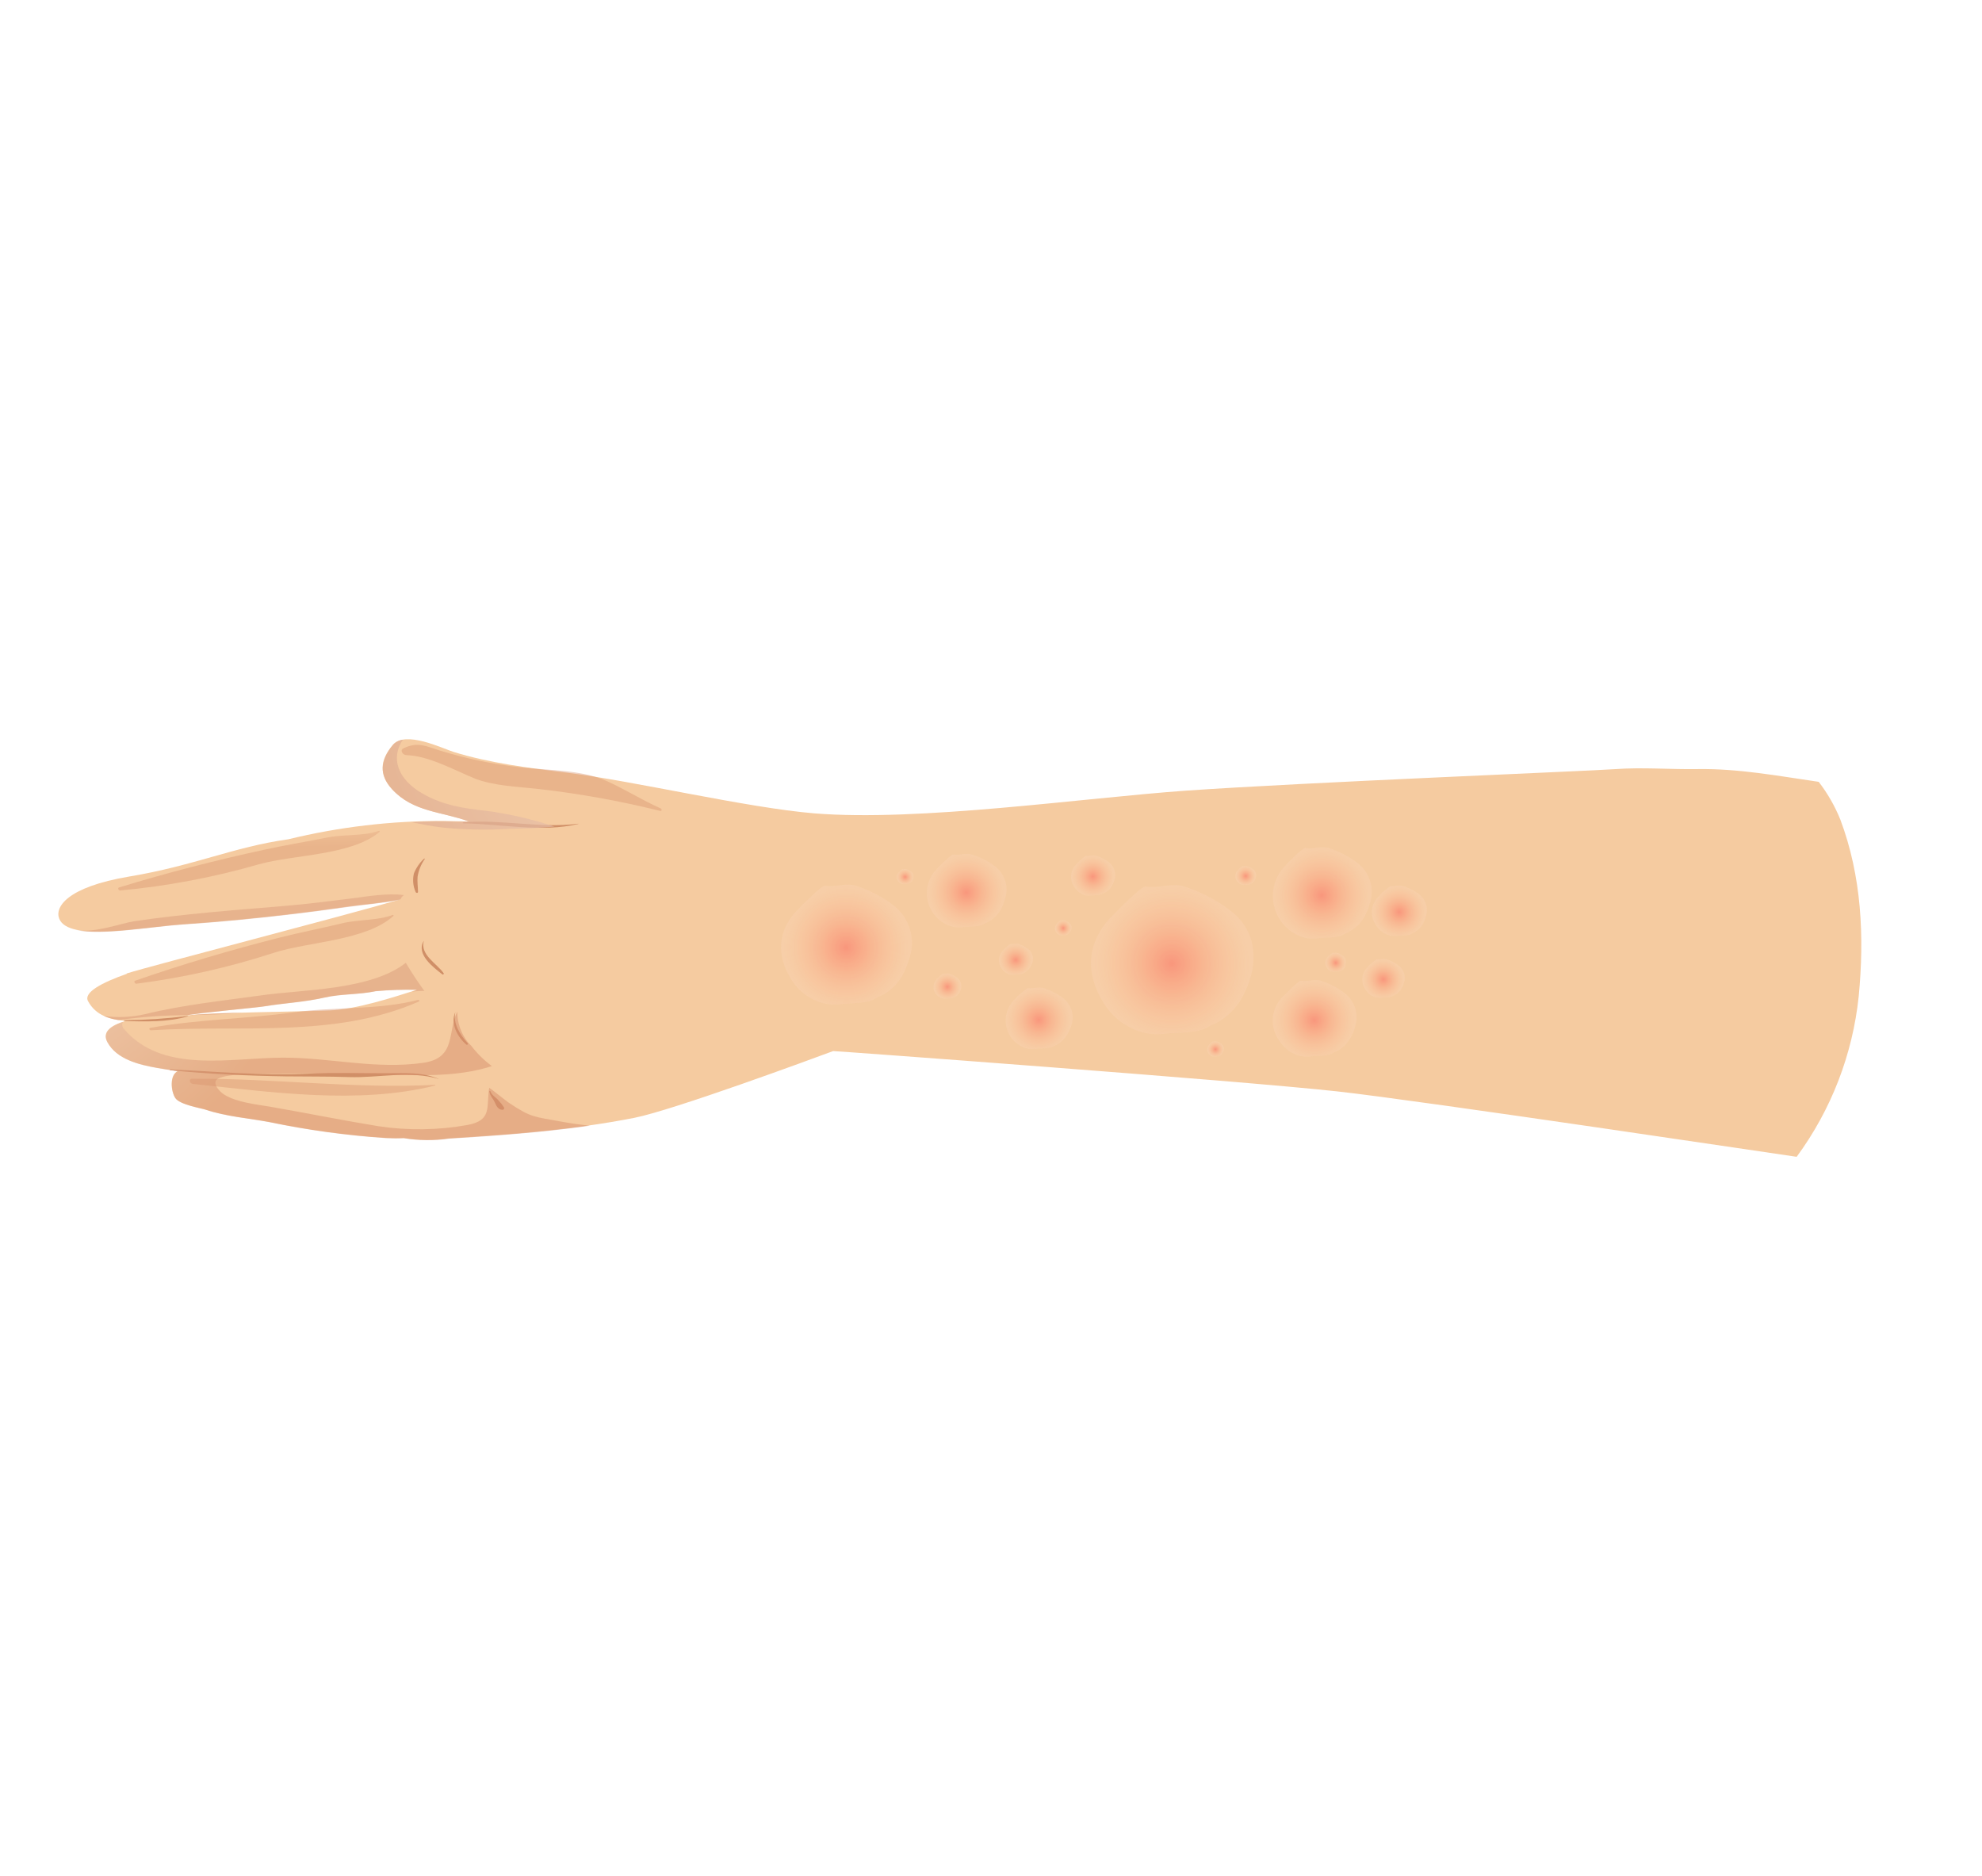 <?xml version="1.0" encoding="UTF-8"?> <svg xmlns="http://www.w3.org/2000/svg" width="168" height="159" viewBox="0 0 168 159" fill="none"> <path d="M157.549 84.446C158.037 79.4 157.801 74.272 155.991 69.457C155.528 68.314 154.912 67.239 154.159 66.262C150.752 65.768 147.378 65.129 143.897 65.182C141.563 65.22 139.241 65.016 136.911 65.185C134.581 65.353 110.678 66.305 100.552 67.007C91.765 67.631 77.868 69.654 69.014 68.933C63.286 68.458 53.72 66.183 48.014 65.482C44.861 65.089 41.501 64.674 38.458 63.731C37.525 63.444 34.358 61.871 33.289 63.138C32.22 64.405 32.092 65.643 33.227 66.884C35.015 68.837 37.455 68.772 39.732 69.616C39.025 69.607 38.324 69.6 37.619 69.578C33.178 69.559 28.751 70.081 24.436 71.131C19.756 71.79 16.513 73.361 10.954 74.288C5.625 75.186 4.634 76.904 5.021 77.864C5.808 79.834 11.922 78.589 15.459 78.339C22.08 77.889 27.761 77.086 29.513 76.829C30.947 76.633 32.468 76.526 33.895 76.232C29.261 77.603 12.885 81.824 10.726 82.507L10.757 82.529C8.622 83.283 7.07 84.109 7.459 84.842C8.13 86.092 9.359 86.408 10.635 86.528C9.374 86.903 8.641 87.467 9.095 88.312C9.887 89.787 11.804 90.235 13.334 90.504C13.932 90.614 14.491 90.69 15.06 90.773C14.35 91.138 14.486 92.463 14.842 93.038C15.198 93.614 17.015 93.906 17.422 94.038C19.17 94.625 21.052 94.754 22.855 95.096C26.099 95.772 29.386 96.221 32.692 96.441C33.214 96.465 33.713 96.473 34.214 96.449C35.478 96.654 36.766 96.665 38.033 96.481C43.338 96.145 48.529 95.771 53.777 94.737C57.05 94.089 68.781 89.764 70.618 89.081C70.674 89.058 105.047 91.585 113.34 92.497C120.511 93.288 151.929 98.001 152.291 98.042C155.22 94.058 157.035 89.365 157.549 84.446ZM27.983 85.636C25.836 85.736 17.946 85.801 15.808 86.062C16.361 85.885 21.856 85.391 22.401 85.283C24.094 85.004 25.788 84.928 27.488 84.541C28.89 84.216 30.426 84.301 31.839 83.998C33.006 83.893 34.178 83.855 35.349 83.884C33.225 84.564 30.24 85.525 27.983 85.636Z" fill="#F5CBA0"></path> <path style="mix-blend-mode:multiply" opacity="0.5" d="M29.532 76.861C30.898 76.674 32.35 76.559 33.726 76.291L33.954 76.206C33.995 76.103 34.058 76.011 34.139 75.937L34.237 75.863C32.895 75.663 30.934 75.999 30.152 76.099C28.097 76.356 26.041 76.626 23.974 76.794C19.765 77.139 15.561 77.46 11.374 78.077C10.301 78.238 8.054 79.096 6.468 78.829C8.68 79.299 12.789 78.542 15.459 78.359C22.098 77.922 27.757 77.103 29.532 76.861Z" fill="url(#paint0_radial_2159_2589)"></path> <path style="mix-blend-mode:multiply" opacity="0.5" d="M16.11 86.034C16.838 86.012 17.565 86.002 18.297 85.976C19.028 85.949 19.779 85.875 20.514 85.824C18.711 85.872 17.055 85.933 16.11 86.034Z" fill="url(#paint1_radial_2159_2589)"></path> <path style="mix-blend-mode:multiply" opacity="0.5" d="M10.015 86.451C11.972 86.185 13.944 86.046 15.919 86.037C16.859 85.845 21.878 85.386 22.419 85.295C24.112 85.017 25.806 84.941 27.506 84.553C28.908 84.229 30.444 84.313 31.857 84.01C33.024 83.906 34.196 83.868 35.367 83.896L34.912 84.039C35.28 84.004 35.626 83.98 35.968 83.981C35.408 83.213 34.884 82.419 34.397 81.598C31.441 83.931 25.64 83.865 22.299 84.338C18.959 84.811 15.58 85.144 12.274 85.957C11.135 86.215 9.96 86.268 8.803 86.112C9.191 86.276 9.598 86.39 10.015 86.451Z" fill="url(#paint2_radial_2159_2589)"></path> <g style="mix-blend-mode:multiply" opacity="0.5"> <path style="mix-blend-mode:multiply" d="M49.023 69.832C49.023 69.832 49.045 69.801 48.996 69.814C45.791 70.226 42.494 69.418 39.265 69.699C39.202 69.703 39.221 69.763 39.284 69.779C42.434 69.827 45.962 70.573 49.023 69.832Z" fill="url(#paint3_radial_2159_2589)"></path> <path style="mix-blend-mode:multiply" d="M35.432 75.584C35.425 75.156 35.357 74.718 35.396 74.301C35.481 73.764 35.689 73.253 36.002 72.809C36.021 72.781 35.975 72.75 35.947 72.771C35.572 73.119 35.278 73.545 35.086 74.02C34.96 74.542 35.008 75.091 35.225 75.582C35.23 75.673 35.434 75.727 35.432 75.584Z" fill="url(#paint4_radial_2159_2589)"></path> <path style="mix-blend-mode:multiply" d="M37.604 82.48C37.036 81.664 35.588 80.927 35.926 79.734C35.221 80.862 36.738 81.99 37.499 82.582C37.539 82.623 37.663 82.561 37.604 82.48Z" fill="url(#paint5_radial_2159_2589)"></path> <path style="mix-blend-mode:multiply" d="M39.635 88.409C39.02 87.722 38.367 86.746 38.598 85.769C38.149 86.731 38.784 87.916 39.539 88.538C39.608 88.585 39.731 88.475 39.635 88.409Z" fill="url(#paint6_radial_2159_2589)"></path> <path style="mix-blend-mode:multiply" d="M42.714 93.843C42.583 93.642 42.434 93.454 42.268 93.28C42.054 93.004 41.672 92.828 41.57 92.488C41.542 92.469 41.483 92.428 41.482 92.488C41.505 92.854 41.804 93.114 41.943 93.439C42.082 93.764 42.245 94.064 42.606 94.058C42.63 94.056 42.654 94.049 42.674 94.035C42.695 94.022 42.711 94.003 42.722 93.982C42.733 93.96 42.738 93.936 42.737 93.911C42.735 93.887 42.727 93.863 42.714 93.843Z" fill="url(#paint7_radial_2159_2589)"></path> <path style="mix-blend-mode:multiply" d="M37.224 91.454C35.776 90.852 34.416 90.95 32.86 90.953C30.63 90.968 28.344 90.877 26.101 90.998C22.227 91.171 18.285 90.819 14.421 90.628C14.368 90.625 14.373 90.696 14.427 90.706C17.718 91.026 20.954 91.174 24.256 91.225C26.023 91.247 27.782 91.223 29.549 91.285C32.086 91.374 34.752 90.698 37.224 91.454Z" fill="url(#paint8_radial_2159_2589)"></path> <path style="mix-blend-mode:multiply" d="M15.937 86.13C15.937 86.13 15.955 86.103 15.905 86.109C14.119 86.33 12.323 86.45 10.524 86.466C10.492 86.444 10.49 86.516 10.536 86.528C12.239 86.594 14.297 86.634 15.937 86.13Z" fill="url(#paint9_radial_2159_2589)"></path> </g> <path style="mix-blend-mode:multiply" opacity="0.7" d="M37.629 69.612C36.721 69.592 35.813 69.631 34.888 69.685C35.739 69.855 36.602 70.028 37.485 70.132C39.397 70.328 41.321 70.364 43.238 70.24C44.499 70.216 45.747 70.182 46.998 70.056C45.134 69.435 43.215 68.99 41.268 68.726C39.29 68.511 37.556 68.256 35.82 67.261C33.73 66.068 33.079 64.272 34.15 62.69C33.82 62.732 33.516 62.894 33.298 63.145C32.241 64.434 32.101 65.65 33.236 66.891C35.024 68.844 37.464 68.779 39.741 69.623C39.054 69.654 38.334 69.634 37.629 69.612Z" fill="url(#paint10_radial_2159_2589)"></path> <path style="mix-blend-mode:multiply" opacity="0.5" d="M38.078 96.504C42.084 96.255 46.026 95.974 49.975 95.409C49.207 95.323 48.434 95.214 47.669 95.076C45.224 94.621 45.064 94.746 43.173 93.488C43.158 93.511 41.511 92.192 41.466 92.189C41.208 93.82 41.743 94.956 39.617 95.346C37.128 95.791 34.584 95.826 32.084 95.45C28.994 94.945 25.925 94.322 22.85 93.787C21.642 93.586 20.113 93.433 19.027 92.784C18.552 92.497 17.801 91.635 18.625 91.349C19.805 90.906 22.942 91.011 24.744 90.983C27.883 90.949 31.006 91.045 34.143 91.111C36.689 91.166 39.282 91.132 41.695 90.355C41.021 89.857 40.421 89.264 39.916 88.596L39.884 88.573C39.795 88.478 39.708 88.399 39.63 88.297C39.063 87.564 38.757 86.661 38.762 85.734C37.905 87.463 38.7 89.654 35.903 90.072C31.878 90.659 27.987 89.628 23.976 89.639C19.503 89.647 13.702 91.053 10.442 87.129C10.391 87.056 10.361 86.97 10.357 86.881C10.351 86.792 10.371 86.703 10.414 86.624C9.303 86.995 8.682 87.535 9.11 88.329C9.902 89.804 11.819 90.252 13.349 90.521C13.947 90.63 14.506 90.707 15.075 90.79C14.365 91.155 14.501 92.48 14.857 93.055C15.213 93.631 17.03 93.922 17.437 94.055C19.185 94.642 21.067 94.771 22.87 95.113C26.114 95.789 29.401 96.238 32.707 96.458C33.229 96.482 33.728 96.49 34.229 96.466C35.502 96.677 36.8 96.69 38.078 96.504Z" fill="url(#paint11_radial_2159_2589)"></path> <path style="mix-blend-mode:screen" opacity="0.4" d="M23.207 80.752C26.119 79.808 31.026 79.736 33.35 77.626C33.379 77.585 33.332 77.526 33.287 77.542C32.043 78.029 30.335 77.92 28.995 78.253C27.237 78.675 25.473 79.019 23.722 79.459C19.59 80.503 15.489 81.717 11.466 83.112C11.303 83.161 11.432 83.385 11.569 83.371C15.522 82.865 19.418 81.988 23.207 80.752Z" fill="url(#paint12_linear_2159_2589)"></path> <path style="mix-blend-mode:screen" opacity="0.4" d="M21.927 73.255C24.871 72.421 29.774 72.521 32.175 70.504C32.183 70.495 32.188 70.483 32.189 70.471C32.189 70.459 32.186 70.447 32.179 70.437C32.172 70.427 32.162 70.419 32.151 70.415C32.139 70.412 32.127 70.412 32.115 70.416C30.834 70.877 29.169 70.697 27.798 70.969C26.032 71.324 24.253 71.611 22.469 72.001C18.311 72.899 14.163 73.966 10.093 75.214C9.937 75.255 10.055 75.484 10.191 75.471C14.164 75.102 18.093 74.361 21.927 73.255Z" fill="url(#paint13_linear_2159_2589)"></path> <path style="mix-blend-mode:screen" opacity="0.4" d="M35.501 84.883C35.6 84.837 35.508 84.727 35.436 84.744C32.045 85.621 28.398 85.31 24.943 85.792C20.891 86.36 16.786 86.38 12.741 87.114C12.598 87.136 12.668 87.326 12.794 87.319C20.352 86.829 28.354 88.025 35.501 84.883Z" fill="url(#paint14_linear_2159_2589)"></path> <path style="mix-blend-mode:screen" opacity="0.4" d="M36.878 92.004C36.924 91.995 36.882 91.939 36.859 91.944C30.044 92.294 23.12 91.378 16.273 91.423C15.98 91.429 16.086 91.832 16.322 91.86C22.949 92.552 30.322 93.636 36.878 92.004Z" fill="url(#paint15_linear_2159_2589)"></path> <path style="mix-blend-mode:screen" opacity="0.4" d="M55.991 68.51C54.447 67.821 52.98 66.896 51.426 66.194C49.332 65.24 46.463 65.292 44.208 65.041C41.842 64.783 39.507 64.298 37.234 63.593C36.035 63.216 35.415 62.855 34.208 63.415C33.855 63.575 34.142 63.989 34.438 63.998C36.322 64.047 38.505 65.27 40.222 65.971C41.765 66.592 43.744 66.659 45.382 66.84C48.949 67.232 52.485 67.863 55.967 68.729C56.117 68.745 56.112 68.567 55.991 68.51Z" fill="url(#paint16_linear_2159_2589)"></path> <g style="mix-blend-mode:screen" opacity="0.3"> <path d="M106.014 82.793C106.582 80.723 106.18 78.595 104.292 77.178C103.102 76.265 101.762 75.568 100.331 75.117C99.203 74.803 98.222 75.337 97.129 75.127C96.766 75.058 94.549 77.344 94.301 77.597C92.109 79.798 91.929 82.486 93.59 85.072C94.346 86.273 95.53 87.143 96.902 87.506C97.503 87.663 98.13 87.697 98.744 87.606C99.706 87.489 101.744 87.617 102.577 86.927C102.743 86.866 102.905 86.797 103.064 86.718C103.982 86.242 104.741 85.508 105.248 84.606C105.575 84.035 105.832 83.426 106.014 82.793Z" fill="#FDD6BC"></path> </g> <g style="mix-blend-mode:screen" opacity="0.3"> <path d="M116.113 76.555C116.319 75.944 116.326 75.284 116.135 74.669C115.943 74.053 115.563 73.514 115.047 73.128C114.316 72.568 113.491 72.142 112.611 71.871C111.918 71.675 111.322 72.004 110.656 71.867C110.437 71.823 109.052 73.216 108.942 73.375C108.498 73.828 108.18 74.388 108.017 75C107.854 75.613 107.853 76.257 108.014 76.87C108.174 77.483 108.491 78.043 108.933 78.498C109.375 78.952 109.927 79.284 110.535 79.461C110.905 79.558 111.291 79.58 111.669 79.523C112.257 79.451 113.51 79.528 114.012 79.122C114.114 79.083 114.214 79.04 114.311 78.991C114.875 78.7 115.34 78.249 115.649 77.695C115.853 77.337 116.009 76.954 116.113 76.555Z" fill="#FDD6BC"></path> </g> <g style="mix-blend-mode:screen" opacity="0.3"> <path d="M114.853 87.048C115.027 86.535 115.036 85.98 114.876 85.461C114.717 84.943 114.398 84.488 113.965 84.162C113.352 83.695 112.661 83.339 111.925 83.111C111.356 82.96 110.839 83.222 110.278 83.118C110.096 83.08 108.97 84.234 108.823 84.388C108.292 84.867 107.96 85.527 107.892 86.239C107.825 86.951 108.026 87.662 108.457 88.233C108.847 88.848 109.455 89.294 110.159 89.481C110.47 89.562 110.794 89.579 111.112 89.534C111.603 89.475 112.65 89.538 113.083 89.184L113.33 89.079C113.804 88.835 114.194 88.456 114.452 87.99C114.623 87.693 114.758 87.377 114.853 87.048Z" fill="#FDD6BC"></path> </g> <g style="mix-blend-mode:screen" opacity="0.3"> <path d="M119.002 83.298C119.092 83.038 119.097 82.755 119.016 82.492C118.936 82.228 118.774 81.997 118.553 81.832C118.244 81.594 117.894 81.414 117.521 81.3C117.222 81.216 116.97 81.358 116.685 81.302C116.413 81.484 116.165 81.699 115.947 81.943C115.678 82.187 115.511 82.523 115.477 82.884C115.443 83.245 115.545 83.606 115.763 83.896C115.957 84.211 116.266 84.438 116.624 84.53C116.782 84.571 116.946 84.582 117.107 84.561C117.36 84.527 117.888 84.561 118.105 84.382C118.15 84.366 118.194 84.342 118.231 84.327C118.47 84.201 118.668 84.008 118.802 83.772C118.89 83.624 118.957 83.465 119.002 83.298Z" fill="#FDD6BC"></path> </g> <g style="mix-blend-mode:screen" opacity="0.3"> <path d="M114.048 81.73C114.092 81.603 114.095 81.465 114.055 81.336C114.016 81.207 113.937 81.095 113.83 81.014C113.681 80.899 113.513 80.812 113.333 80.758C113.191 80.721 113.064 80.788 112.927 80.761C112.793 80.85 112.671 80.956 112.563 81.075C112.431 81.194 112.349 81.359 112.333 81.535C112.317 81.713 112.367 81.889 112.475 82.03C112.526 82.111 112.592 82.181 112.67 82.235C112.749 82.289 112.838 82.327 112.931 82.345C113.007 82.366 113.087 82.37 113.164 82.358C113.289 82.343 113.547 82.359 113.654 82.272C113.676 82.264 113.697 82.253 113.716 82.241C113.834 82.183 113.931 82.09 113.994 81.975C114.023 81.896 114.042 81.814 114.048 81.73Z" fill="#FDD6BC"></path> </g> <g style="mix-blend-mode:screen" opacity="0.3"> <path d="M106.435 74.384C106.478 74.257 106.48 74.119 106.441 73.991C106.402 73.862 106.323 73.749 106.216 73.668C106.066 73.557 105.898 73.471 105.72 73.413C105.573 73.372 105.446 73.439 105.31 73.412C105.175 73.502 105.052 73.61 104.947 73.734C104.815 73.852 104.733 74.016 104.716 74.192C104.699 74.368 104.748 74.544 104.855 74.686C104.958 74.835 105.112 74.941 105.288 74.985C105.365 75.004 105.445 75.007 105.524 74.993C105.645 74.983 105.906 74.995 106.014 74.907C106.036 74.902 106.057 74.894 106.077 74.884C106.193 74.82 106.289 74.726 106.353 74.61C106.39 74.539 106.418 74.463 106.435 74.384Z" fill="#FDD6BC"></path> </g> <g style="mix-blend-mode:screen" opacity="0.3"> <path d="M120.857 77.675C120.971 77.338 120.977 76.973 120.872 76.633C120.767 76.293 120.558 75.994 120.275 75.779C119.872 75.475 119.42 75.243 118.938 75.093C118.556 74.984 118.218 75.161 117.86 75.096C117.506 75.331 117.184 75.611 116.902 75.928C116.553 76.243 116.335 76.676 116.29 77.143C116.246 77.611 116.378 78.078 116.66 78.453C116.915 78.857 117.313 79.151 117.775 79.275C117.983 79.332 118.201 79.348 118.416 79.321C118.739 79.282 119.419 79.34 119.711 79.091C119.767 79.069 119.823 79.047 119.874 79.022C120.185 78.861 120.441 78.612 120.61 78.305C120.718 78.106 120.801 77.894 120.857 77.675Z" fill="#FDD6BC"></path> </g> <g style="mix-blend-mode:screen" opacity="0.3"> <path d="M77.081 81.208C77.356 80.406 77.37 79.539 77.122 78.729C76.873 77.919 76.374 77.209 75.697 76.7C74.739 75.971 73.66 75.415 72.51 75.059C71.599 74.8 70.815 75.235 69.943 75.064C69.651 75.01 67.869 76.842 67.667 77.046C65.897 78.812 65.764 80.974 67.096 83.05C67.708 84.022 68.665 84.726 69.774 85.02C70.259 85.146 70.763 85.174 71.258 85.102C72.007 84.993 73.664 85.107 74.34 84.537C74.477 84.484 74.61 84.427 74.731 84.37C75.466 83.984 76.076 83.396 76.486 82.674C76.741 82.21 76.941 81.718 77.081 81.208Z" fill="#FDD6BC"></path> </g> <g style="mix-blend-mode:screen" opacity="0.3"> <path d="M85.182 76.195C85.352 75.703 85.361 75.17 85.209 74.672C85.057 74.174 84.751 73.738 84.336 73.424C83.748 72.977 83.085 72.636 82.38 72.418C81.817 72.258 81.341 72.528 80.804 72.42C80.623 72.389 79.531 73.513 79.408 73.643C79.051 74.007 78.794 74.457 78.664 74.95C78.533 75.443 78.533 75.961 78.663 76.454C78.793 76.947 79.049 77.397 79.406 77.761C79.763 78.125 80.208 78.39 80.698 78.53C80.996 78.608 81.306 78.626 81.611 78.582C82.082 78.523 83.085 78.59 83.496 78.248C83.582 78.213 83.663 78.181 83.736 78.144C84.19 77.909 84.565 77.545 84.814 77.099C84.975 76.814 85.099 76.511 85.182 76.195Z" fill="#FDD6BC"></path> </g> <g style="mix-blend-mode:screen" opacity="0.3"> <path d="M90.809 86.907C90.953 86.495 90.961 86.049 90.834 85.632C90.707 85.215 90.45 84.85 90.102 84.588C89.609 84.213 89.055 83.927 88.462 83.746C87.996 83.613 87.601 83.825 87.123 83.737C86.692 84.025 86.3 84.367 85.956 84.755C85.656 85.059 85.439 85.436 85.329 85.848C85.218 86.261 85.216 86.695 85.323 87.109C85.431 87.522 85.644 87.9 85.942 88.207C86.24 88.513 86.612 88.736 87.023 88.855C87.272 88.92 87.532 88.935 87.787 88.898C88.184 88.849 89.022 88.903 89.355 88.635C89.423 88.611 89.49 88.583 89.554 88.55C89.935 88.352 90.25 88.049 90.461 87.675C90.609 87.435 90.726 87.176 90.809 86.907Z" fill="#FDD6BC"></path> </g> <g style="mix-blend-mode:screen" opacity="0.3"> <path d="M87.508 81.6C87.579 81.391 87.582 81.165 87.518 80.954C87.454 80.743 87.324 80.558 87.149 80.424C86.898 80.236 86.617 80.093 86.318 79.999C86.08 79.935 85.877 80.044 85.646 79.999C85.429 80.149 85.23 80.323 85.052 80.518C84.837 80.714 84.702 80.983 84.675 81.273C84.648 81.563 84.73 81.853 84.906 82.085C85.066 82.334 85.311 82.516 85.596 82.596C85.724 82.628 85.856 82.635 85.986 82.616C86.185 82.591 86.611 82.616 86.756 82.474C86.791 82.46 86.826 82.443 86.859 82.424C87.05 82.325 87.209 82.173 87.316 81.986C87.396 81.866 87.461 81.736 87.508 81.6Z" fill="#FDD6BC"></path> </g> <g style="mix-blend-mode:screen" opacity="0.3"> <path d="M90.808 78.778C90.843 78.676 90.844 78.564 90.811 78.461C90.779 78.357 90.714 78.267 90.626 78.203C90.504 78.11 90.367 78.038 90.221 77.99C90.108 77.959 90.007 78.017 89.895 77.994C89.79 78.066 89.693 78.151 89.607 78.246C89.532 78.321 89.478 78.415 89.45 78.518C89.422 78.62 89.421 78.729 89.448 78.832C89.475 78.935 89.528 79.029 89.603 79.105C89.678 79.181 89.771 79.236 89.874 79.264C89.935 79.282 89.999 79.285 90.062 79.273C90.159 79.26 90.37 79.277 90.452 79.206C90.47 79.2 90.487 79.191 90.503 79.181C90.598 79.133 90.676 79.058 90.726 78.965C90.761 78.906 90.788 78.844 90.808 78.778Z" fill="#FDD6BC"></path> </g> <g style="mix-blend-mode:screen" opacity="0.3"> <path d="M103.718 89.047C103.752 88.945 103.753 88.835 103.722 88.732C103.69 88.629 103.627 88.539 103.541 88.474C103.419 88.381 103.282 88.31 103.136 88.262C103.015 88.232 102.918 88.286 102.806 88.263C102.699 88.336 102.601 88.422 102.515 88.519C102.406 88.612 102.338 88.743 102.324 88.885C102.31 89.027 102.351 89.169 102.439 89.281C102.494 89.371 102.572 89.444 102.666 89.491C102.76 89.538 102.865 89.557 102.97 89.546C103.067 89.532 103.28 89.545 103.363 89.474L103.41 89.454C103.507 89.406 103.587 89.329 103.637 89.233C103.671 89.174 103.699 89.112 103.718 89.047Z" fill="#FDD6BC"></path> </g> <g style="mix-blend-mode:screen" opacity="0.3"> <path d="M81.441 83.84C81.5 83.668 81.503 83.483 81.45 83.309C81.397 83.136 81.29 82.984 81.145 82.875C80.94 82.72 80.709 82.602 80.464 82.526C80.266 82.471 80.101 82.565 79.914 82.524C79.736 82.646 79.572 82.788 79.426 82.947C79.257 83.109 79.152 83.328 79.132 83.562C79.111 83.796 79.177 84.029 79.317 84.218C79.454 84.42 79.662 84.563 79.9 84.62C80.004 84.647 80.112 84.653 80.218 84.638C80.381 84.616 80.731 84.635 80.873 84.517C80.903 84.51 80.931 84.498 80.958 84.482C81.115 84.401 81.246 84.276 81.334 84.122C81.38 84.033 81.416 83.938 81.441 83.84Z" fill="#FDD6BC"></path> </g> <g style="mix-blend-mode:screen" opacity="0.3"> <path d="M77.406 74.449C77.441 74.346 77.444 74.236 77.412 74.132C77.381 74.028 77.318 73.937 77.233 73.871C77.11 73.778 76.972 73.707 76.824 73.663C76.706 73.629 76.609 73.683 76.494 73.664C76.388 73.736 76.291 73.82 76.206 73.916C76.095 74.01 76.026 74.142 76.012 74.286C75.998 74.43 76.041 74.574 76.132 74.686C76.211 74.808 76.336 74.894 76.478 74.925C76.54 74.941 76.604 74.944 76.667 74.934C76.764 74.921 76.974 74.938 77.06 74.862L77.112 74.845C77.205 74.794 77.282 74.719 77.335 74.629C77.367 74.572 77.39 74.511 77.406 74.449Z" fill="#FDD6BC"></path> </g> <g style="mix-blend-mode:screen" opacity="0.3"> <path d="M94.455 74.595C94.549 74.325 94.554 74.032 94.471 73.759C94.387 73.486 94.219 73.247 93.99 73.076C93.668 72.829 93.305 72.642 92.917 72.524C92.61 72.433 92.346 72.581 92.049 72.524C91.768 72.715 91.511 72.94 91.284 73.194C91.004 73.446 90.829 73.794 90.793 74.169C90.758 74.544 90.864 74.919 91.091 75.219C91.297 75.541 91.615 75.775 91.983 75.876C92.147 75.916 92.318 75.924 92.485 75.899C92.742 75.868 93.295 75.906 93.519 75.718L93.652 75.662C93.899 75.53 94.104 75.331 94.243 75.087C94.335 74.933 94.406 74.767 94.455 74.595Z" fill="#FDD6BC"></path> </g> <path opacity="0.3" d="M106.014 82.793C106.582 80.723 106.18 78.595 104.292 77.178C103.102 76.265 101.762 75.568 100.331 75.117C99.203 74.803 98.222 75.337 97.129 75.127C96.766 75.058 94.549 77.344 94.301 77.597C92.109 79.798 91.929 82.486 93.59 85.072C94.346 86.273 95.53 87.143 96.902 87.506C97.503 87.663 98.13 87.697 98.744 87.606C99.706 87.489 101.744 87.617 102.577 86.927C102.743 86.866 102.905 86.797 103.064 86.718C103.982 86.242 104.741 85.508 105.248 84.606C105.575 84.035 105.832 83.426 106.014 82.793Z" fill="url(#paint17_radial_2159_2589)"></path> <path opacity="0.3" d="M116.113 76.555C116.319 75.944 116.326 75.284 116.135 74.669C115.943 74.053 115.563 73.514 115.047 73.128C114.316 72.568 113.491 72.142 112.611 71.871C111.918 71.675 111.322 72.004 110.656 71.867C110.437 71.823 109.052 73.216 108.942 73.375C108.498 73.828 108.18 74.388 108.017 75C107.854 75.613 107.853 76.257 108.014 76.87C108.174 77.483 108.491 78.043 108.933 78.498C109.375 78.952 109.927 79.284 110.535 79.461C110.905 79.558 111.291 79.58 111.669 79.523C112.257 79.451 113.51 79.528 114.012 79.122C114.114 79.083 114.214 79.04 114.311 78.991C114.875 78.7 115.34 78.249 115.649 77.695C115.853 77.337 116.009 76.954 116.113 76.555Z" fill="url(#paint18_radial_2159_2589)"></path> <path opacity="0.3" d="M114.853 87.048C115.027 86.535 115.036 85.98 114.876 85.461C114.717 84.943 114.398 84.488 113.965 84.162C113.352 83.695 112.661 83.339 111.925 83.111C111.356 82.96 110.839 83.222 110.278 83.118C110.096 83.08 108.97 84.234 108.823 84.388C108.292 84.867 107.96 85.527 107.892 86.239C107.825 86.951 108.026 87.662 108.457 88.233C108.847 88.848 109.455 89.294 110.159 89.481C110.47 89.562 110.794 89.579 111.112 89.534C111.603 89.475 112.65 89.538 113.083 89.184L113.33 89.079C113.804 88.835 114.194 88.456 114.452 87.99C114.623 87.693 114.758 87.377 114.853 87.048Z" fill="url(#paint19_radial_2159_2589)"></path> <path opacity="0.3" d="M119.002 83.298C119.092 83.038 119.097 82.755 119.016 82.492C118.936 82.228 118.774 81.997 118.553 81.832C118.244 81.594 117.894 81.414 117.521 81.3C117.222 81.216 116.97 81.358 116.685 81.302C116.413 81.484 116.165 81.699 115.947 81.943C115.678 82.187 115.511 82.523 115.477 82.884C115.443 83.245 115.545 83.606 115.763 83.896C115.957 84.211 116.266 84.438 116.624 84.53C116.782 84.571 116.946 84.582 117.107 84.561C117.36 84.527 117.888 84.561 118.105 84.382C118.15 84.366 118.194 84.342 118.231 84.327C118.47 84.201 118.668 84.008 118.802 83.772C118.89 83.624 118.957 83.465 119.002 83.298Z" fill="url(#paint20_radial_2159_2589)"></path> <path opacity="0.3" d="M114.048 81.73C114.092 81.603 114.095 81.465 114.055 81.336C114.016 81.207 113.937 81.095 113.83 81.014C113.681 80.899 113.513 80.812 113.333 80.758C113.191 80.721 113.064 80.788 112.927 80.761C112.793 80.85 112.671 80.956 112.563 81.075C112.431 81.194 112.349 81.359 112.333 81.535C112.317 81.713 112.367 81.889 112.475 82.03C112.526 82.111 112.592 82.181 112.67 82.235C112.749 82.289 112.838 82.327 112.931 82.345C113.007 82.366 113.087 82.37 113.164 82.358C113.289 82.343 113.547 82.359 113.654 82.272C113.676 82.264 113.697 82.253 113.716 82.241C113.834 82.183 113.931 82.09 113.994 81.975C114.023 81.896 114.042 81.814 114.048 81.73Z" fill="url(#paint21_radial_2159_2589)"></path> <path opacity="0.3" d="M106.435 74.384C106.478 74.257 106.48 74.119 106.441 73.991C106.402 73.862 106.323 73.749 106.216 73.668C106.066 73.557 105.898 73.471 105.72 73.413C105.573 73.372 105.446 73.439 105.31 73.412C105.175 73.502 105.052 73.61 104.947 73.734C104.815 73.852 104.733 74.016 104.716 74.192C104.699 74.368 104.748 74.544 104.855 74.686C104.958 74.835 105.112 74.941 105.288 74.985C105.365 75.004 105.445 75.007 105.524 74.993C105.645 74.983 105.906 74.995 106.014 74.907C106.036 74.902 106.057 74.894 106.077 74.884C106.193 74.82 106.289 74.726 106.353 74.61C106.39 74.539 106.418 74.463 106.435 74.384Z" fill="url(#paint22_radial_2159_2589)"></path> <path opacity="0.3" d="M120.857 77.675C120.971 77.338 120.977 76.973 120.872 76.633C120.767 76.293 120.558 75.994 120.275 75.779C119.872 75.475 119.42 75.243 118.938 75.093C118.556 74.984 118.218 75.161 117.86 75.096C117.506 75.331 117.184 75.611 116.902 75.928C116.553 76.243 116.335 76.676 116.29 77.143C116.246 77.611 116.378 78.078 116.66 78.453C116.915 78.857 117.313 79.151 117.775 79.275C117.983 79.332 118.201 79.348 118.416 79.321C118.739 79.282 119.419 79.34 119.711 79.091C119.767 79.069 119.823 79.047 119.874 79.022C120.185 78.861 120.441 78.612 120.61 78.305C120.718 78.106 120.801 77.894 120.857 77.675Z" fill="url(#paint23_radial_2159_2589)"></path> <path opacity="0.3" d="M77.081 81.208C77.356 80.406 77.37 79.539 77.122 78.729C76.873 77.919 76.374 77.209 75.697 76.7C74.739 75.971 73.66 75.415 72.51 75.059C71.599 74.8 70.815 75.235 69.943 75.064C69.651 75.01 67.869 76.842 67.667 77.046C65.897 78.812 65.764 80.974 67.096 83.05C67.708 84.022 68.665 84.726 69.774 85.02C70.259 85.146 70.763 85.174 71.258 85.102C72.007 84.993 73.664 85.107 74.34 84.537C74.477 84.484 74.61 84.427 74.731 84.37C75.466 83.984 76.076 83.396 76.486 82.674C76.741 82.21 76.941 81.718 77.081 81.208Z" fill="url(#paint24_radial_2159_2589)"></path> <path opacity="0.3" d="M85.183 76.195C85.352 75.703 85.362 75.17 85.21 74.672C85.058 74.174 84.752 73.738 84.336 73.424C83.748 72.977 83.086 72.636 82.38 72.418C81.817 72.258 81.341 72.528 80.804 72.42C80.623 72.389 79.532 73.513 79.408 73.643C79.051 74.007 78.795 74.457 78.664 74.95C78.534 75.443 78.534 75.961 78.664 76.454C78.794 76.947 79.05 77.397 79.406 77.761C79.763 78.125 80.208 78.39 80.698 78.53C80.996 78.608 81.307 78.626 81.612 78.582C82.082 78.523 83.086 78.59 83.497 78.248C83.582 78.213 83.664 78.181 83.737 78.144C84.191 77.909 84.566 77.545 84.815 77.099C84.975 76.814 85.099 76.511 85.183 76.195Z" fill="url(#paint25_radial_2159_2589)"></path> <path opacity="0.3" d="M90.809 86.907C90.953 86.495 90.961 86.049 90.834 85.632C90.707 85.215 90.45 84.85 90.102 84.588C89.609 84.213 89.055 83.927 88.462 83.746C87.996 83.613 87.601 83.825 87.123 83.737C86.692 84.025 86.3 84.367 85.956 84.755C85.656 85.059 85.439 85.436 85.329 85.848C85.218 86.261 85.216 86.695 85.323 87.109C85.431 87.522 85.644 87.9 85.942 88.207C86.24 88.513 86.612 88.736 87.023 88.855C87.272 88.92 87.532 88.935 87.787 88.898C88.184 88.849 89.022 88.903 89.355 88.635C89.423 88.611 89.49 88.583 89.554 88.55C89.935 88.352 90.25 88.049 90.461 87.675C90.609 87.435 90.726 87.176 90.809 86.907Z" fill="url(#paint26_radial_2159_2589)"></path> <path opacity="0.3" d="M87.508 81.6C87.579 81.391 87.582 81.165 87.518 80.954C87.454 80.743 87.324 80.558 87.149 80.424C86.898 80.236 86.617 80.093 86.318 79.999C86.08 79.935 85.877 80.044 85.646 79.999C85.429 80.149 85.23 80.323 85.052 80.518C84.837 80.714 84.702 80.983 84.675 81.273C84.648 81.563 84.73 81.853 84.906 82.085C85.066 82.334 85.311 82.516 85.596 82.596C85.724 82.628 85.856 82.635 85.986 82.616C86.185 82.591 86.611 82.616 86.756 82.474C86.791 82.46 86.826 82.443 86.859 82.424C87.05 82.325 87.209 82.173 87.316 81.986C87.396 81.866 87.461 81.736 87.508 81.6Z" fill="url(#paint27_radial_2159_2589)"></path> <path opacity="0.3" d="M90.808 78.778C90.843 78.676 90.844 78.564 90.811 78.461C90.779 78.357 90.714 78.267 90.626 78.203C90.504 78.11 90.367 78.038 90.221 77.99C90.108 77.959 90.007 78.017 89.895 77.994C89.79 78.066 89.693 78.151 89.607 78.246C89.532 78.321 89.478 78.415 89.45 78.518C89.422 78.62 89.421 78.729 89.448 78.832C89.475 78.935 89.528 79.029 89.603 79.105C89.678 79.181 89.771 79.236 89.874 79.264C89.935 79.282 89.999 79.285 90.062 79.273C90.159 79.26 90.37 79.277 90.452 79.206C90.47 79.2 90.487 79.191 90.503 79.181C90.598 79.133 90.676 79.058 90.726 78.965C90.761 78.906 90.788 78.844 90.808 78.778Z" fill="url(#paint28_radial_2159_2589)"></path> <path opacity="0.3" d="M103.718 89.047C103.752 88.945 103.753 88.835 103.721 88.732C103.689 88.629 103.626 88.539 103.541 88.474C103.419 88.381 103.282 88.31 103.136 88.262C103.015 88.232 102.917 88.286 102.805 88.263C102.698 88.336 102.6 88.422 102.514 88.519C102.406 88.612 102.337 88.743 102.323 88.885C102.309 89.027 102.351 89.169 102.439 89.281C102.493 89.371 102.572 89.444 102.666 89.491C102.759 89.538 102.865 89.557 102.969 89.546C103.066 89.532 103.279 89.545 103.362 89.474L103.41 89.454C103.507 89.406 103.586 89.329 103.636 89.233C103.671 89.174 103.698 89.112 103.718 89.047Z" fill="url(#paint29_radial_2159_2589)"></path> <path opacity="0.3" d="M81.441 83.84C81.5 83.668 81.503 83.483 81.45 83.309C81.397 83.136 81.29 82.984 81.145 82.875C80.94 82.72 80.709 82.602 80.464 82.526C80.266 82.471 80.101 82.565 79.914 82.524C79.736 82.646 79.572 82.788 79.426 82.947C79.257 83.109 79.152 83.328 79.132 83.562C79.111 83.796 79.177 84.029 79.317 84.218C79.454 84.42 79.662 84.563 79.9 84.62C80.004 84.647 80.112 84.653 80.218 84.638C80.381 84.616 80.731 84.635 80.873 84.517C80.903 84.51 80.931 84.498 80.958 84.482C81.115 84.401 81.246 84.276 81.334 84.122C81.38 84.033 81.416 83.938 81.441 83.84Z" fill="url(#paint30_radial_2159_2589)"></path> <path opacity="0.3" d="M77.406 74.449C77.441 74.346 77.444 74.236 77.412 74.132C77.381 74.028 77.318 73.937 77.233 73.871C77.11 73.778 76.972 73.707 76.824 73.663C76.706 73.629 76.609 73.683 76.494 73.664C76.388 73.736 76.291 73.82 76.206 73.916C76.095 74.01 76.026 74.142 76.012 74.286C75.998 74.43 76.041 74.574 76.132 74.686C76.211 74.808 76.336 74.894 76.478 74.925C76.54 74.941 76.604 74.944 76.667 74.934C76.764 74.921 76.974 74.938 77.06 74.862L77.112 74.845C77.205 74.794 77.282 74.719 77.335 74.629C77.367 74.572 77.39 74.511 77.406 74.449Z" fill="url(#paint31_radial_2159_2589)"></path> <path opacity="0.3" d="M94.456 74.595C94.549 74.325 94.555 74.032 94.471 73.759C94.387 73.486 94.219 73.247 93.99 73.076C93.669 72.829 93.305 72.642 92.918 72.524C92.61 72.433 92.347 72.581 92.05 72.524C91.768 72.715 91.511 72.94 91.285 73.194C91.005 73.446 90.83 73.794 90.794 74.169C90.758 74.544 90.864 74.919 91.091 75.219C91.297 75.541 91.615 75.775 91.984 75.876C92.148 75.916 92.318 75.924 92.486 75.899C92.743 75.868 93.295 75.906 93.519 75.718L93.652 75.662C93.9 75.53 94.105 75.331 94.244 75.087C94.335 74.933 94.407 74.767 94.456 74.595Z" fill="url(#paint32_radial_2159_2589)"></path> <defs> <radialGradient id="paint0_radial_2159_2589" cx="0" cy="0" r="1" gradientUnits="userSpaceOnUse" gradientTransform="translate(102.449 -139.877) rotate(87.284) scale(271.888 277.825)"> <stop offset="0.28" stop-color="#EAC9B7"></stop> <stop offset="1" stop-color="#D7906B"></stop> </radialGradient> <radialGradient id="paint1_radial_2159_2589" cx="0" cy="0" r="1" gradientUnits="userSpaceOnUse" gradientTransform="translate(102.559 -137.082) rotate(87.284) scale(268.907 274.779)"> <stop offset="0.28" stop-color="#EAC9B7"></stop> <stop offset="1" stop-color="#D7906B"></stop> </radialGradient> <radialGradient id="paint2_radial_2159_2589" cx="0" cy="0" r="1" gradientUnits="userSpaceOnUse" gradientTransform="translate(102.46 -139.766) rotate(87.284) scale(271.771 277.705)"> <stop offset="0.28" stop-color="#EAC9B7"></stop> <stop offset="1" stop-color="#D7906B"></stop> </radialGradient> <radialGradient id="paint3_radial_2159_2589" cx="0" cy="0" r="1" gradientUnits="userSpaceOnUse" gradientTransform="translate(29.713 67.468) rotate(87.284) scale(37.872 38.699)"> <stop offset="0.26" stop-color="#AB532D"></stop> <stop offset="1" stop-color="#AB532D"></stop> </radialGradient> <radialGradient id="paint4_radial_2159_2589" cx="0" cy="0" r="1" gradientUnits="userSpaceOnUse" gradientTransform="translate(29.707 67.468) rotate(87.284) scale(37.9 38.727)"> <stop offset="0.26" stop-color="#AB532D"></stop> <stop offset="1" stop-color="#AB532D"></stop> </radialGradient> <radialGradient id="paint5_radial_2159_2589" cx="0" cy="0" r="1" gradientUnits="userSpaceOnUse" gradientTransform="translate(29.713 67.463) rotate(87.284) scale(37.888 38.716)"> <stop offset="0.26" stop-color="#AB532D"></stop> <stop offset="1" stop-color="#AB532D"></stop> </radialGradient> <radialGradient id="paint6_radial_2159_2589" cx="0" cy="0" r="1" gradientUnits="userSpaceOnUse" gradientTransform="translate(29.73 67.473) rotate(87.284) scale(37.849 38.676)"> <stop offset="0.26" stop-color="#AB532D"></stop> <stop offset="1" stop-color="#AB532D"></stop> </radialGradient> <radialGradient id="paint7_radial_2159_2589" cx="0" cy="0" r="1" gradientUnits="userSpaceOnUse" gradientTransform="translate(29.703 67.49) rotate(87.284) scale(37.855 38.682)"> <stop offset="0.26" stop-color="#AB532D"></stop> <stop offset="1" stop-color="#AB532D"></stop> </radialGradient> <radialGradient id="paint8_radial_2159_2589" cx="0" cy="0" r="1" gradientUnits="userSpaceOnUse" gradientTransform="translate(29.713 67.468) rotate(87.284) scale(37.877 38.704)"> <stop offset="0.26" stop-color="#AB532D"></stop> <stop offset="1" stop-color="#AB532D"></stop> </radialGradient> <radialGradient id="paint9_radial_2159_2589" cx="0" cy="0" r="1" gradientUnits="userSpaceOnUse" gradientTransform="translate(29.721 67.507) rotate(87.284) scale(37.855 38.682)"> <stop offset="0.26" stop-color="#AB532D"></stop> <stop offset="1" stop-color="#AB532D"></stop> </radialGradient> <radialGradient id="paint10_radial_2159_2589" cx="0" cy="0" r="1" gradientUnits="userSpaceOnUse" gradientTransform="translate(64.402 56.4) rotate(87.284) scale(50.251 51.348)"> <stop offset="0.28" stop-color="#EAC9B7"></stop> <stop offset="1" stop-color="#D7906B"></stop> </radialGradient> <radialGradient id="paint11_radial_2159_2589" cx="0" cy="0" r="1" gradientUnits="userSpaceOnUse" gradientTransform="translate(1.698 77.114) rotate(87.284) scale(23.164 23.67)"> <stop offset="0.28" stop-color="#EAC9B7"></stop> <stop offset="1" stop-color="#D7906B"></stop> </radialGradient> <linearGradient id="paint12_linear_2159_2589" x1="21.739" y1="69.129" x2="21.945" y2="73.877" gradientUnits="userSpaceOnUse"> <stop offset="0.09" stop-color="#FAD4A7"></stop> <stop offset="1" stop-color="#D7906B"></stop> </linearGradient> <linearGradient id="paint13_linear_2159_2589" x1="18.389" y1="67.109" x2="18.429" y2="71.891" gradientUnits="userSpaceOnUse"> <stop offset="0.09" stop-color="#FAD4A7"></stop> <stop offset="1" stop-color="#D7906B"></stop> </linearGradient> <linearGradient id="paint14_linear_2159_2589" x1="23.538" y1="76.312" x2="23.617" y2="78.115" gradientUnits="userSpaceOnUse"> <stop offset="0.09" stop-color="#FAD4A7"></stop> <stop offset="1" stop-color="#D7906B"></stop> </linearGradient> <linearGradient id="paint15_linear_2159_2589" x1="25.92" y1="81.941" x2="26.01" y2="84.023" gradientUnits="userSpaceOnUse"> <stop offset="0.09" stop-color="#FAD4A7"></stop> <stop offset="1" stop-color="#D7906B"></stop> </linearGradient> <linearGradient id="paint16_linear_2159_2589" x1="44.385" y1="53.944" x2="44.667" y2="60.444" gradientUnits="userSpaceOnUse"> <stop offset="0.09" stop-color="#FAD4A7"></stop> <stop offset="1" stop-color="#D7906B"></stop> </linearGradient> <radialGradient id="paint17_radial_2159_2589" cx="0" cy="0" r="1" gradientUnits="userSpaceOnUse" gradientTransform="translate(99.33 81.659) rotate(124.609) scale(6.523 6.567)"> <stop stop-color="#FF1515"></stop> <stop offset="1" stop-color="#FF9046" stop-opacity="0"></stop> </radialGradient> <radialGradient id="paint18_radial_2159_2589" cx="0" cy="0" r="1" gradientUnits="userSpaceOnUse" gradientTransform="translate(112.034 75.88) rotate(124.609) scale(3.986 4.021)"> <stop stop-color="#FF1515"></stop> <stop offset="1" stop-color="#FF9046" stop-opacity="0"></stop> </radialGradient> <radialGradient id="paint19_radial_2159_2589" cx="0" cy="0" r="1" gradientUnits="userSpaceOnUse" gradientTransform="translate(111.406 86.468) rotate(124.609) scale(3.358 3.384)"> <stop stop-color="#FF1515"></stop> <stop offset="1" stop-color="#FF9046" stop-opacity="0"></stop> </radialGradient> <radialGradient id="paint20_radial_2159_2589" cx="0" cy="0" r="1" gradientUnits="userSpaceOnUse" gradientTransform="translate(117.255 83.002) rotate(124.609) scale(1.705 1.716)"> <stop stop-color="#FF1515"></stop> <stop offset="1" stop-color="#FF9046" stop-opacity="0"></stop> </radialGradient> <radialGradient id="paint21_radial_2159_2589" cx="0" cy="0" r="1" gradientUnits="userSpaceOnUse" gradientTransform="translate(113.217 81.6) rotate(124.609) scale(0.833 0.856)"> <stop stop-color="#FF1515"></stop> <stop offset="1" stop-color="#FF9046" stop-opacity="0"></stop> </radialGradient> <radialGradient id="paint22_radial_2159_2589" cx="0" cy="0" r="1" gradientUnits="userSpaceOnUse" gradientTransform="translate(105.591 74.244) rotate(124.609) scale(0.83 0.839)"> <stop stop-color="#FF1515"></stop> <stop offset="1" stop-color="#FF9046" stop-opacity="0"></stop> </radialGradient> <radialGradient id="paint23_radial_2159_2589" cx="0" cy="0" r="1" gradientUnits="userSpaceOnUse" gradientTransform="translate(118.604 77.301) rotate(124.609) scale(2.205 2.231)"> <stop stop-color="#FF1515"></stop> <stop offset="1" stop-color="#FF9046" stop-opacity="0"></stop> </radialGradient> <radialGradient id="paint24_radial_2159_2589" cx="0" cy="0" r="1" gradientUnits="userSpaceOnUse" gradientTransform="translate(71.715 80.311) rotate(124.609) scale(5.245 5.285)"> <stop stop-color="#FF1515"></stop> <stop offset="1" stop-color="#FF9046" stop-opacity="0"></stop> </radialGradient> <radialGradient id="paint25_radial_2159_2589" cx="0" cy="0" r="1" gradientUnits="userSpaceOnUse" gradientTransform="translate(81.904 75.644) rotate(124.609) scale(3.215 3.234)"> <stop stop-color="#FF1515"></stop> <stop offset="1" stop-color="#FF9046" stop-opacity="0"></stop> </radialGradient> <radialGradient id="paint26_radial_2159_2589" cx="0" cy="0" r="1" gradientUnits="userSpaceOnUse" gradientTransform="translate(88.04 86.434) rotate(124.609) scale(2.697 2.706)"> <stop stop-color="#FF1515"></stop> <stop offset="1" stop-color="#FF9046" stop-opacity="0"></stop> </radialGradient> <radialGradient id="paint27_radial_2159_2589" cx="0" cy="0" r="1" gradientUnits="userSpaceOnUse" gradientTransform="translate(86.095 81.357) rotate(124.609) scale(1.368 1.366)"> <stop stop-color="#FF1515"></stop> <stop offset="1" stop-color="#FF9046" stop-opacity="0"></stop> </radialGradient> <radialGradient id="paint28_radial_2159_2589" cx="0" cy="0" r="1" gradientUnits="userSpaceOnUse" gradientTransform="translate(90.122 78.664) rotate(124.609) scale(0.668 0.671)"> <stop stop-color="#FF1515"></stop> <stop offset="1" stop-color="#FF9046" stop-opacity="0"></stop> </radialGradient> <radialGradient id="paint29_radial_2159_2589" cx="0" cy="0" r="1" gradientUnits="userSpaceOnUse" gradientTransform="translate(103.027 88.933) rotate(124.609) scale(0.67 0.676)"> <stop stop-color="#FF1515"></stop> <stop offset="1" stop-color="#FF9046" stop-opacity="0"></stop> </radialGradient> <radialGradient id="paint30_radial_2159_2589" cx="0" cy="0" r="1" gradientUnits="userSpaceOnUse" gradientTransform="translate(80.301 83.634) rotate(124.609) scale(1.106 1.13)"> <stop stop-color="#FF1515"></stop> <stop offset="1" stop-color="#FF9046" stop-opacity="0"></stop> </radialGradient> <radialGradient id="paint31_radial_2159_2589" cx="0" cy="0" r="1" gradientUnits="userSpaceOnUse" gradientTransform="translate(76.72 74.329) rotate(124.609) scale(0.669 0.678)"> <stop stop-color="#FF1515"></stop> <stop offset="1" stop-color="#FF9046" stop-opacity="0"></stop> </radialGradient> <radialGradient id="paint32_radial_2159_2589" cx="0" cy="0" r="1" gradientUnits="userSpaceOnUse" gradientTransform="translate(92.641 74.287) rotate(124.609) scale(1.768 1.779)"> <stop stop-color="#FF1515"></stop> <stop offset="1" stop-color="#FF9046" stop-opacity="0"></stop> </radialGradient> </defs> </svg> 